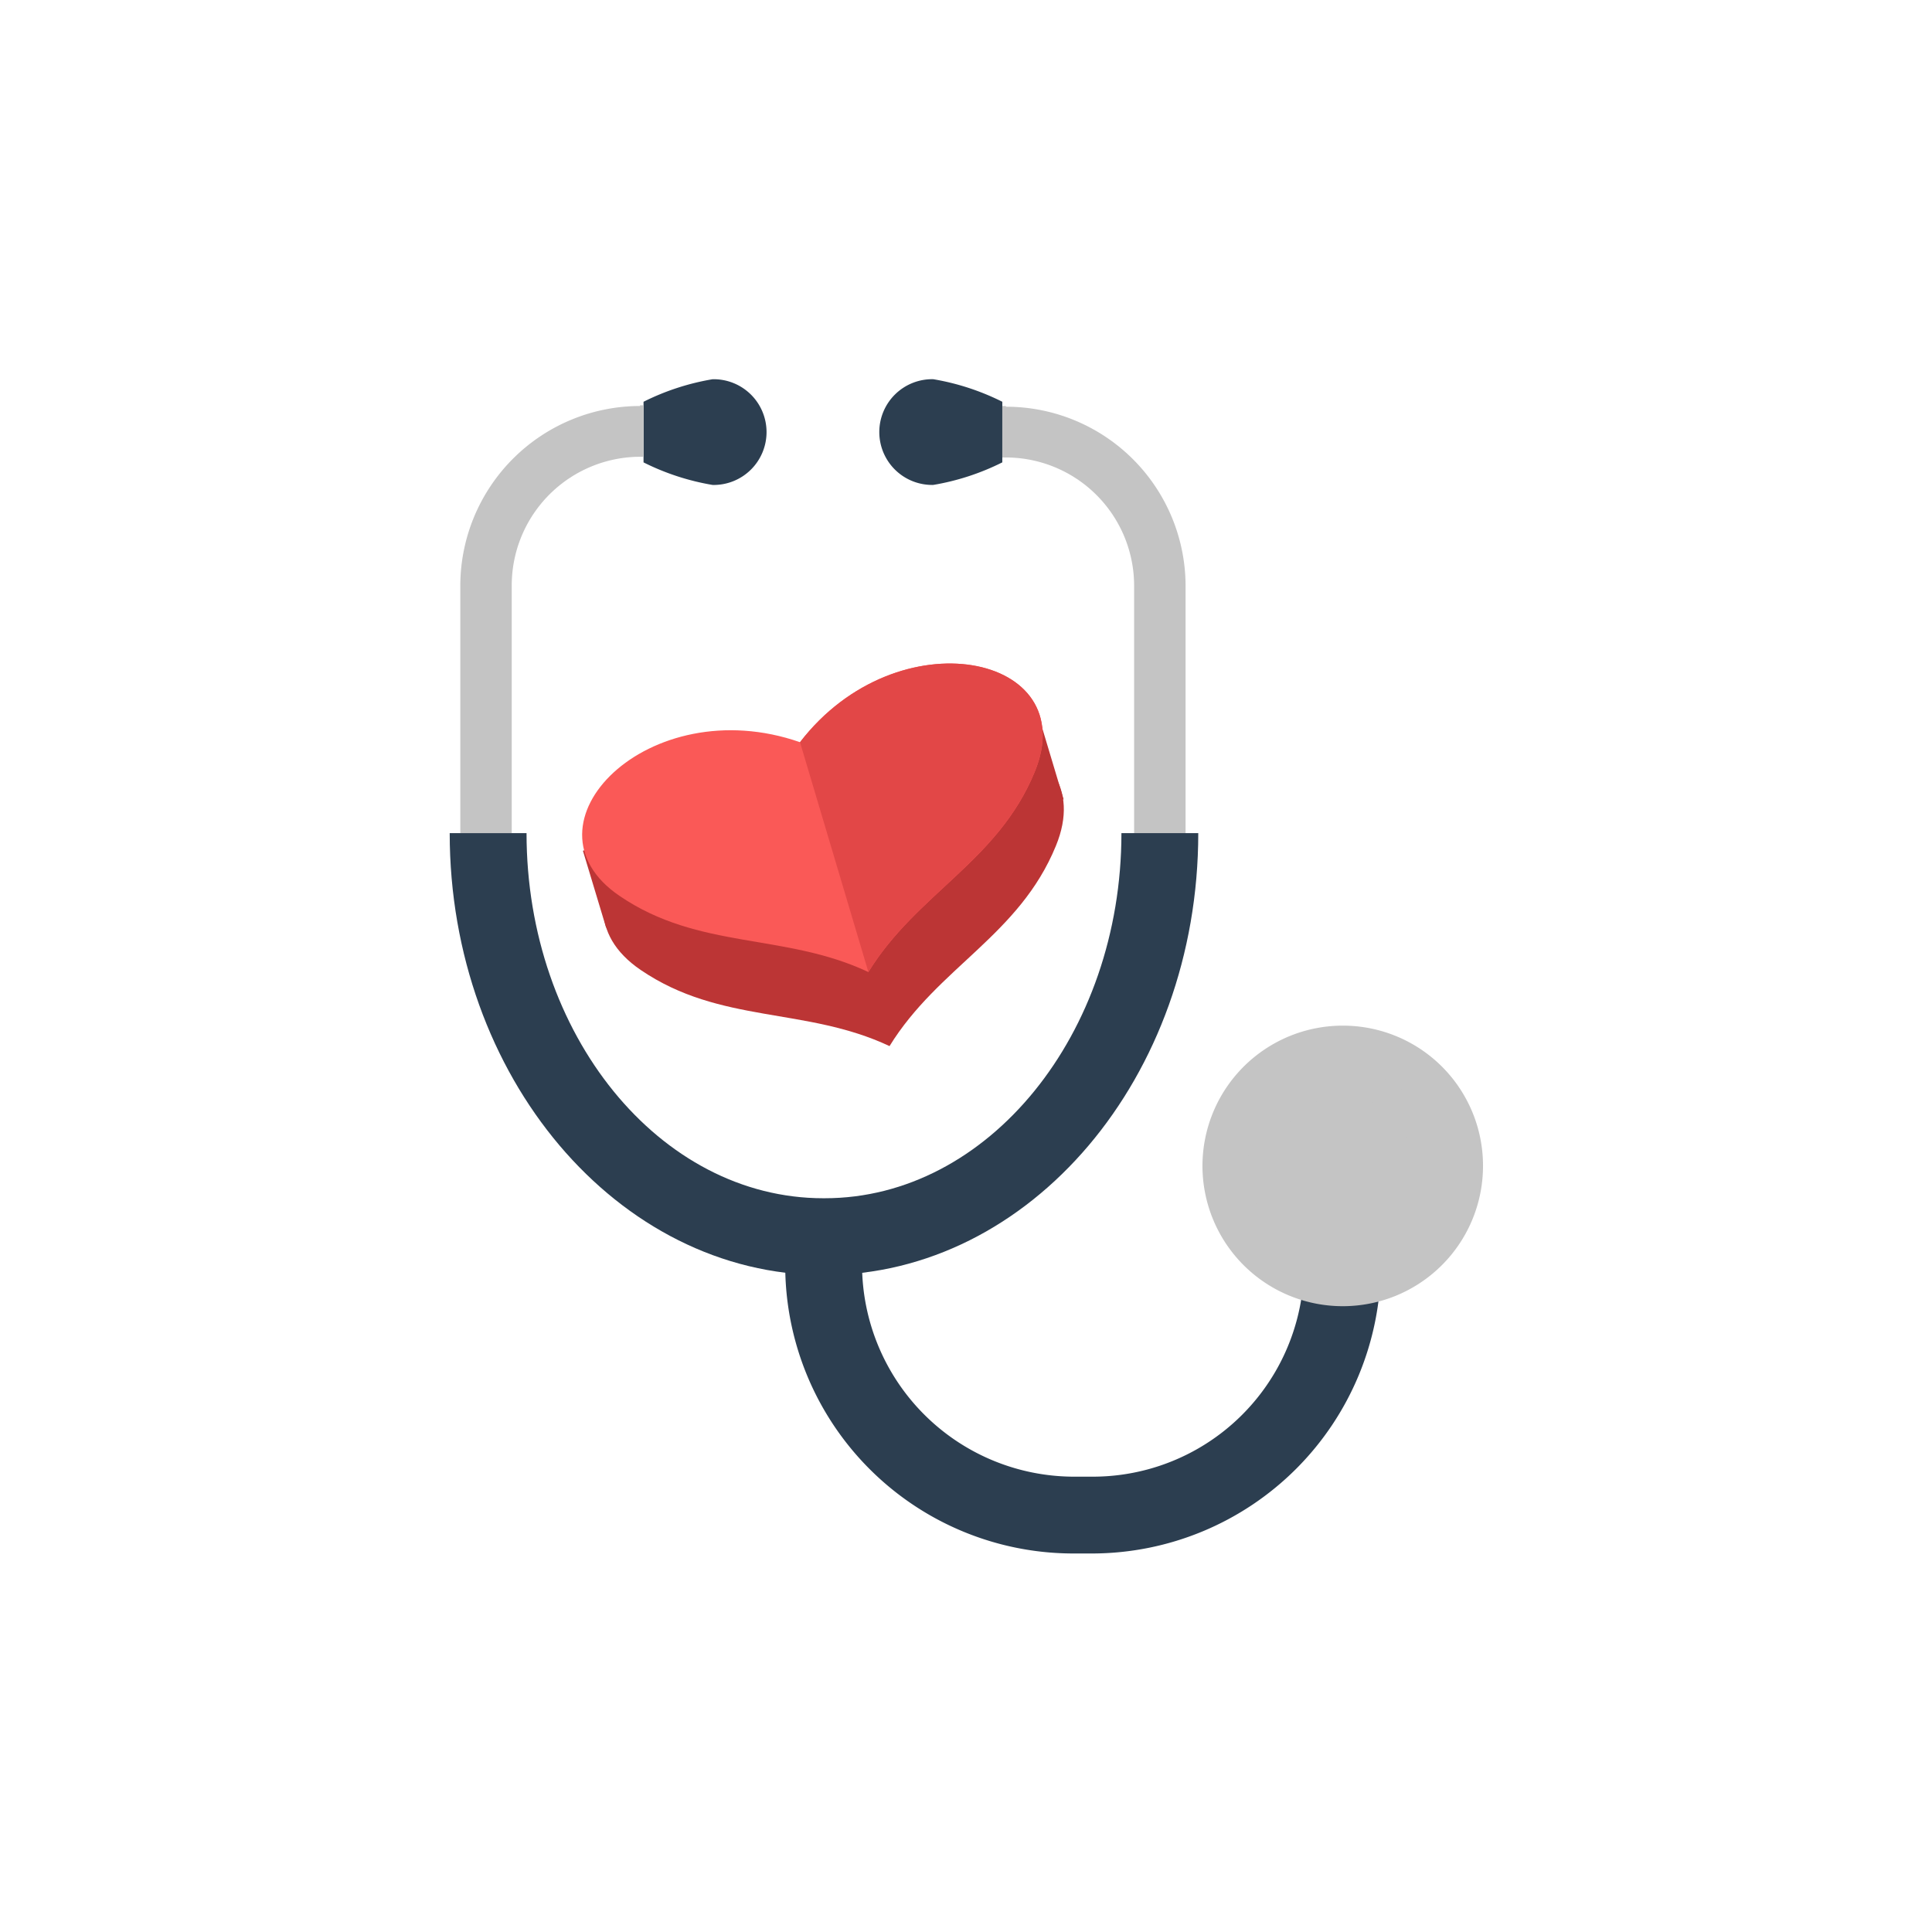 <svg id="Icon_Medicine" xmlns="http://www.w3.org/2000/svg" width="89.236" height="89.236" viewBox="0 0 89.236 89.236">
  <g id="Livello_2" data-name="Livello 2">
    <g id="Ñëîé_1" data-name="Ñëîé 1">
      <g id="Raggruppa_241" data-name="Raggruppa 241">
        <path id="Tracciato_87" data-name="Tracciato 87" d="M89.236,0V89.236H0V0Z" fill="none" fill-rule="evenodd"/>
        <g id="Raggruppa_240" data-name="Raggruppa 240" transform="translate(20.771 17.515)">
          <g id="Raggruppa_238" data-name="Raggruppa 238">
            <g id="Raggruppa_234" data-name="Raggruppa 234" transform="translate(8.953)">
              <path id="Tracciato_88" data-name="Tracciato 88" d="M9.13,9.222a11.292,11.292,0,0,0,3.19,1.042,2.442,2.442,0,1,0,0-4.883A11.292,11.292,0,0,0,9.13,6.422v2.8Z" transform="translate(-9.13 -5.38)" fill="#2c3e50"/>
              <path id="Tracciato_89" data-name="Tracciato 89" d="M18.122,6.422A11.292,11.292,0,0,0,14.932,5.38a2.442,2.442,0,1,0,0,4.883,11.292,11.292,0,0,0,3.19-1.042v-2.8Z" transform="translate(-1.551 -5.38)" fill="#2c3e50"/>
            </g>
            <g id="Raggruppa_235" data-name="Raggruppa 235" transform="translate(0.488 1.205)">
              <path id="Tracciato_90" data-name="Tracciato 90" d="M14.832,5.783a8.309,8.309,0,0,0-8.3,8.269v11.46H8.907V14.052a5.947,5.947,0,0,1,5.925-5.925h.163V5.75h-.163Z" transform="translate(-6.53 -5.75)" fill="#c4c4c4"/>
              <path id="Tracciato_91" data-name="Tracciato 91" d="M14.383,5.76H14.22V8.137h.163a5.926,5.926,0,0,1,5.925,5.925v11.46h2.377V14.062a8.288,8.288,0,0,0-8.3-8.269Z" transform="translate(10.816 -5.727)" fill="#c4c4c4"/>
            </g>
            <g id="Raggruppa_236" data-name="Raggruppa 236" transform="translate(0 20.966)">
              <path id="Tracciato_92" data-name="Tracciato 92" d="M25.334,33.205h-.879A13.311,13.311,0,0,1,11.14,19.89v-2.8h3.549v2.8a9.8,9.8,0,0,0,9.767,9.767h.879A9.754,9.754,0,0,0,35.1,19.89H38.65A13.352,13.352,0,0,1,25.334,33.205Z" transform="translate(4.357 0.067)" fill="#2c3e50"/>
              <path id="Tracciato_93" data-name="Tracciato 93" d="M23.635,28.684c-7.553,0-13.706-7.553-13.706-16.864H6.38c0,11.232,7.748,20.413,17.287,20.413S40.955,23.084,40.955,11.82H37.406c0,9.278-6.153,16.864-13.706,16.864Z" transform="translate(-6.38 -11.82)" fill="#2c3e50"/>
            </g>
            <g id="Raggruppa_237" data-name="Raggruppa 237" transform="translate(34.77 29.854)">
              <path id="Tracciato_94" data-name="Tracciato 94" d="M30.017,21a6.479,6.479,0,1,1-6.479-6.446A6.468,6.468,0,0,1,30.017,21Z" transform="translate(-17.06 -14.55)" fill="#c4c4c4"/>
              <path id="Tracciato_95" data-name="Tracciato 95" d="M22.105,23.97a4.4,4.4,0,1,1,4.4-4.4A4.4,4.4,0,0,1,22.105,23.97Zm0-7.586a3.191,3.191,0,1,0,3.223,3.19A3.224,3.224,0,0,0,22.105,16.385Z" transform="translate(-15.594 -13.129)" fill="#c4c4c4"/>
            </g>
          </g>
          <g id="Raggruppa_239" data-name="Raggruppa 239" transform="translate(6.117 13.132)">
            <path id="Tracciato_96" data-name="Tracciato 96" d="M18.622,14.1c-7-2.442-13.185,3.809-8.334,7.1,3.679,2.507,7.618,1.693,11.492,3.516,2.246-3.646,5.99-5.111,7.683-9.246C31.71,10.028,23.115,8.238,18.622,14.1Z" transform="translate(-7.582 -7.045)" fill="#bc3535"/>
            <path id="Tracciato_97" data-name="Tracciato 97" d="M10.94,20.135l-1.6-.163L8.27,16.423,29.3,10.14l1.172,3.907Z" transform="translate(-8.234 -7.776)" fill="#bc3535"/>
            <path id="Tracciato_98" data-name="Tracciato 98" d="M18.322,13.048c-7-2.442-13.185,3.809-8.334,7.1,3.679,2.507,7.618,1.693,11.492,3.516,2.246-3.646,5.99-5.111,7.683-9.246C31.41,8.978,22.815,7.188,18.322,13.048Z" transform="translate(-8.259 -9.414)" fill="#fa5957"/>
            <path id="Tracciato_99" data-name="Tracciato 99" d="M22.191,14.415c-1.693,4.135-5.437,5.6-7.683,9.246L11.35,13.048C15.875,7.188,24.438,8.978,22.191,14.415Z" transform="translate(-1.287 -9.414)" fill="#e24747"/>
          </g>
        </g>
      </g>
    </g>
  </g>
</svg>
